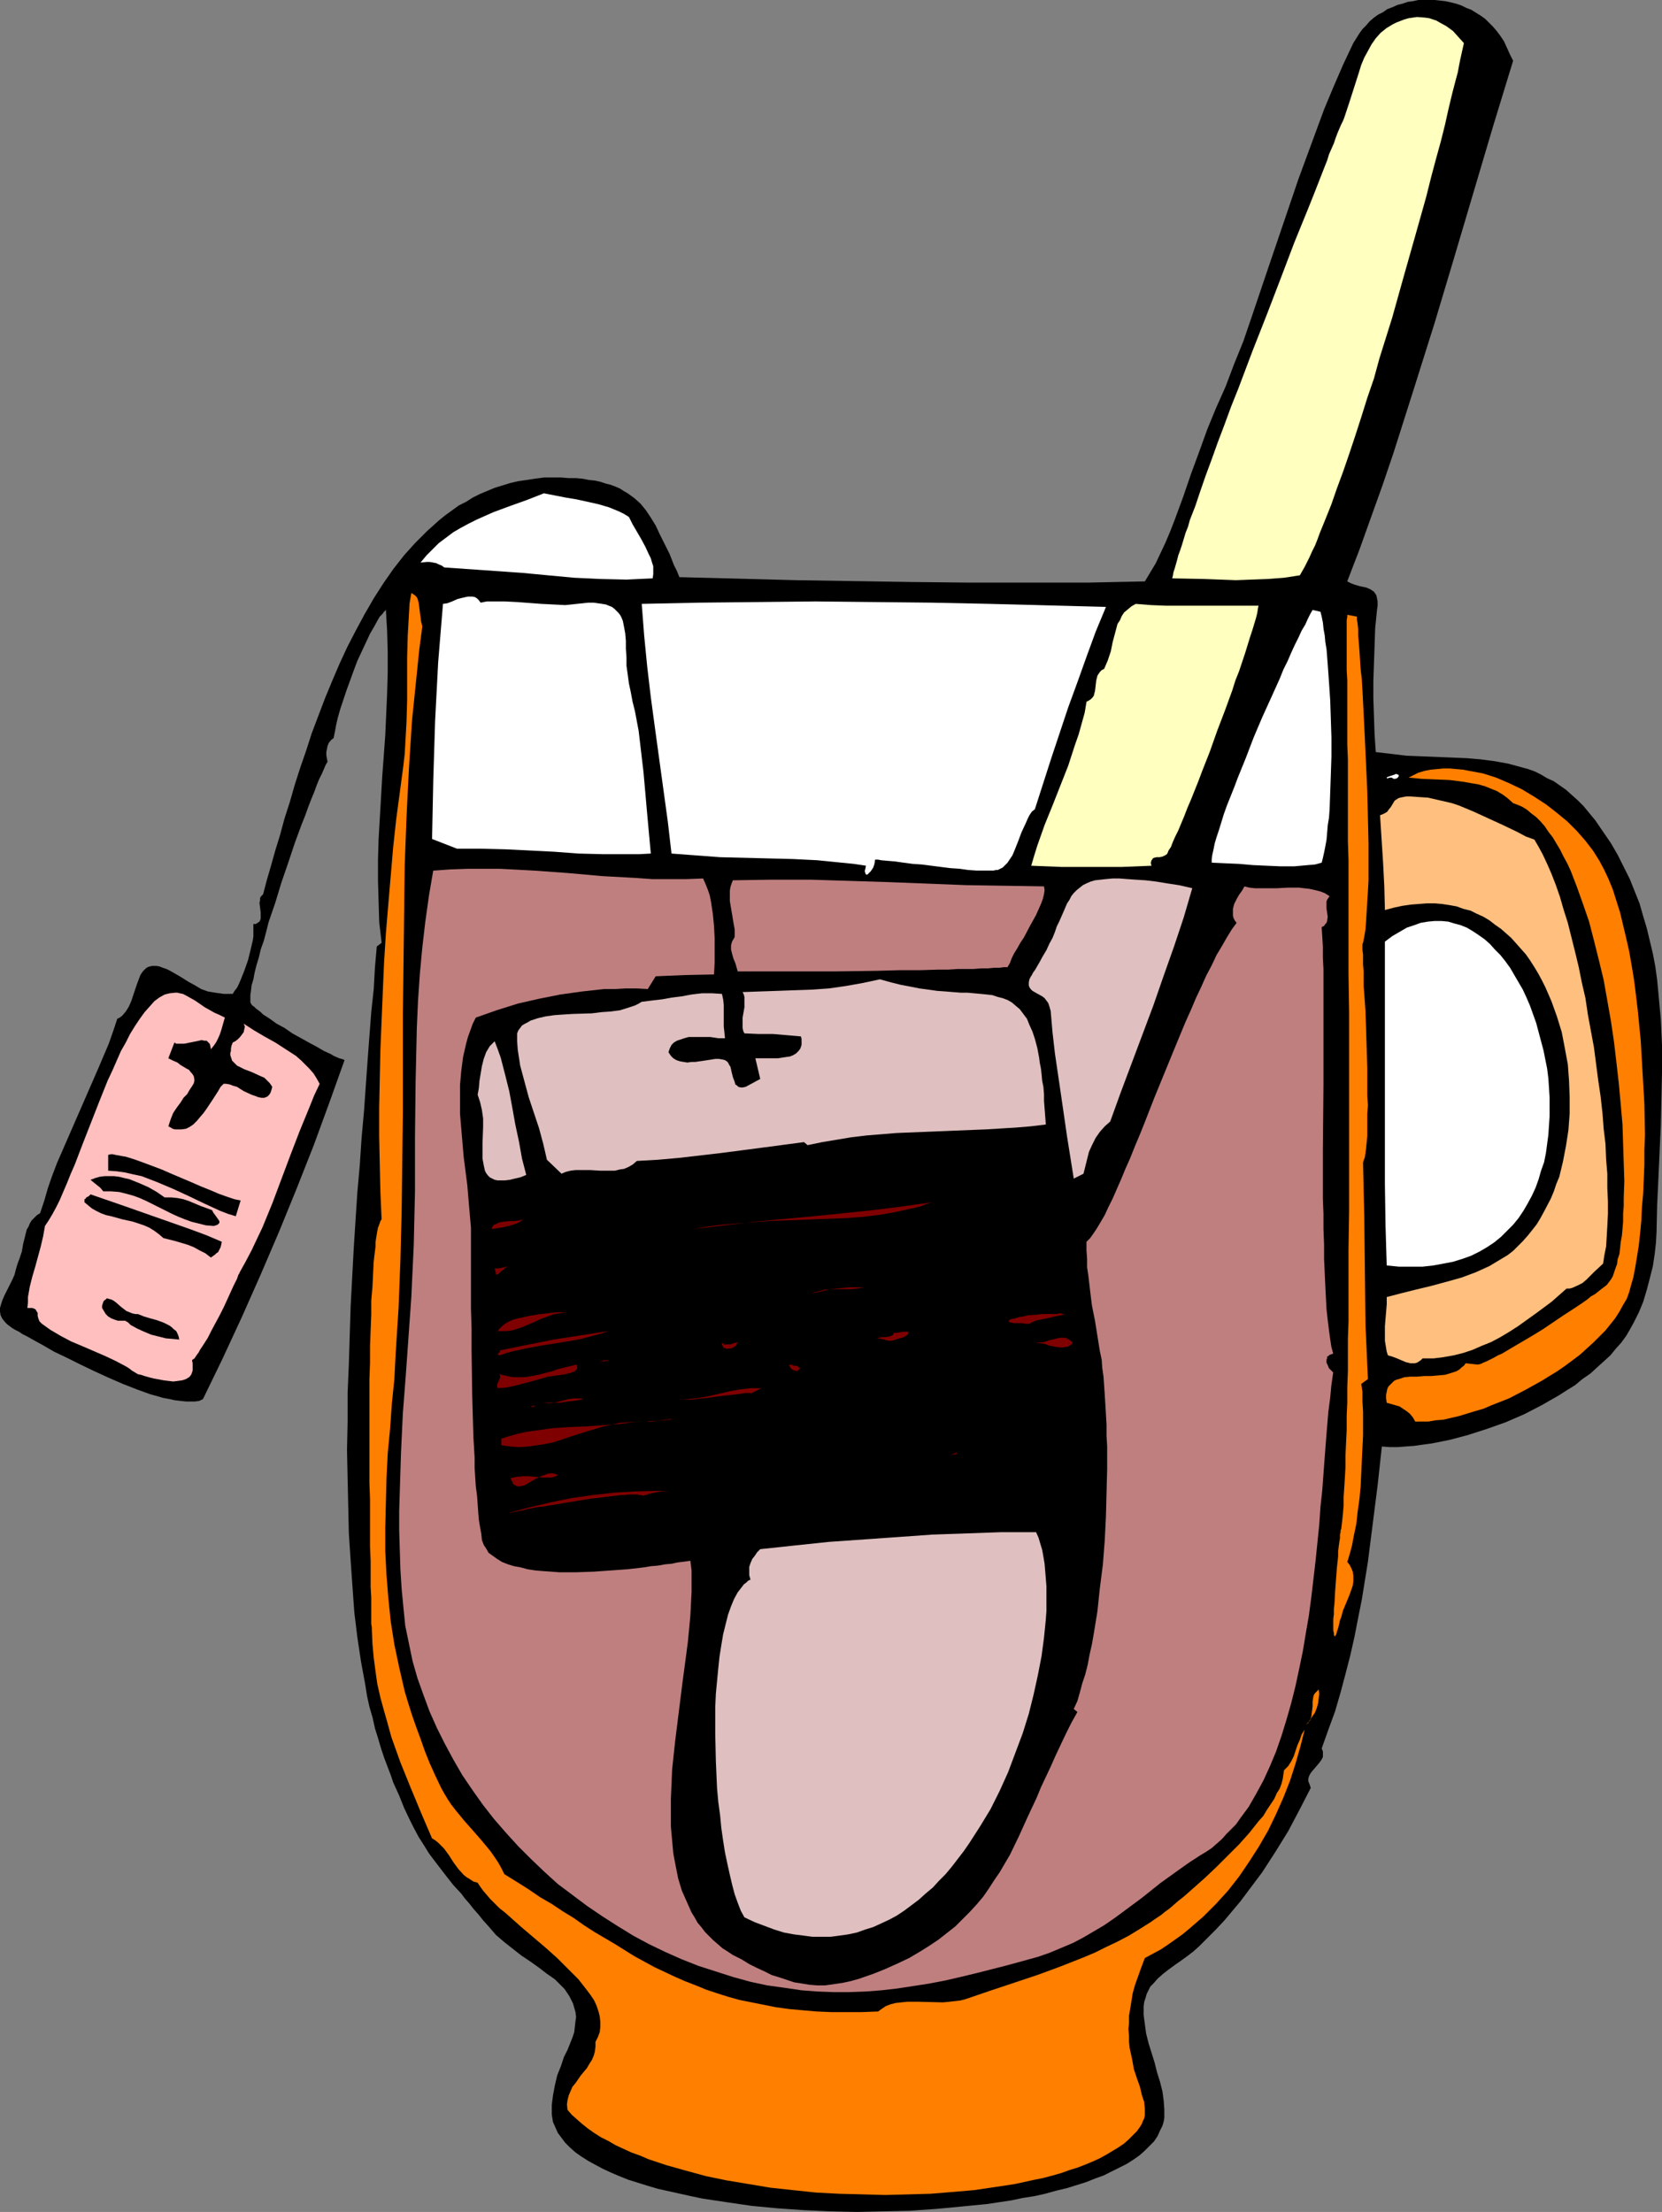 <?xml version="1.0" encoding="UTF-8" standalone="no"?>
<svg
   version="1.0"
   width="116.94mm"
   height="155.668mm"
   id="svg46"
   sodipodi:docname="Tea 2.wmf"
   xmlns:inkscape="http://www.inkscape.org/namespaces/inkscape"
   xmlns:sodipodi="http://sodipodi.sourceforge.net/DTD/sodipodi-0.dtd"
   xmlns="http://www.w3.org/2000/svg"
   xmlns:svg="http://www.w3.org/2000/svg">
  <rect width="100%" height="100%" fill="#808080" stroke="none"/>
  <sodipodi:namedview
     id="namedview46"
     pagecolor="#ffffff"
     bordercolor="#000000"
     borderopacity="0.25"
     inkscape:showpageshadow="2"
     inkscape:pageopacity="0.0"
     inkscape:pagecheckerboard="0"
     inkscape:deskcolor="#d1d1d1"
     inkscape:document-units="mm" />
  <defs
     id="defs1">
    <pattern
       id="WMFhbasepattern"
       patternUnits="userSpaceOnUse"
       width="6"
       height="6"
       x="0"
       y="0" />
  </defs>
  <path
     style="fill:#000000;fill-opacity:1;fill-rule:evenodd;stroke:none"
     d="m 402.385,16.159 -5.333,17.452 -5.171,17.452 -5.171,17.452 -5.171,17.29 -5.494,17.452 -5.494,17.29 -2.909,8.564 -3.07,8.564 -3.07,8.564 -3.232,8.403 0.97,0.485 0.808,0.323 1.616,0.485 1.616,0.323 1.131,0.485 0.485,0.323 0.485,0.323 0.323,0.485 0.323,0.485 0.162,0.808 0.162,0.808 v 1.131 l -0.162,1.131 -0.485,4.848 -0.162,4.686 -0.162,4.686 -0.162,4.686 v 4.686 l 0.162,4.686 0.162,4.848 0.323,4.686 4.202,0.485 4.04,0.485 4.04,0.162 4.04,0.162 4.04,0.162 3.878,0.162 3.717,0.323 3.717,0.485 3.555,0.646 3.555,0.97 1.778,0.485 1.778,0.646 1.616,0.808 1.616,0.97 1.778,0.808 1.616,1.131 1.616,1.131 1.616,1.454 1.454,1.293 1.616,1.616 1.454,1.778 1.616,1.939 2.101,3.07 2.101,3.07 1.778,3.07 1.616,3.232 1.616,3.232 1.293,3.232 1.293,3.232 0.97,3.393 0.97,3.232 0.808,3.393 0.808,3.393 0.646,3.393 0.485,3.555 0.323,3.393 0.323,3.555 0.323,3.393 0.323,7.11 v 7.11 l -0.162,7.11 -0.162,7.11 -0.646,14.22 -0.323,6.948 -0.162,7.11 -0.162,2.909 -0.323,2.909 -0.485,3.232 -0.808,3.232 -0.808,3.07 -0.97,3.232 -1.131,2.747 -0.646,1.293 -0.646,1.293 -0.97,1.778 -1.131,1.939 -1.293,1.778 -1.454,1.616 -1.454,1.778 -1.778,1.616 -1.778,1.616 -1.778,1.616 -2.101,1.454 -1.939,1.616 -2.101,1.293 -2.262,1.454 -4.525,2.585 -4.686,2.424 -4.848,2.101 -5.01,1.778 -5.01,1.616 -2.424,0.646 -2.424,0.646 -2.424,0.485 -2.424,0.485 -2.424,0.323 -2.262,0.323 -2.262,0.162 -2.101,0.162 h -2.101 l -2.101,-0.162 -1.131,10.342 -1.293,10.18 -1.293,10.18 -1.616,10.019 -0.97,4.848 -0.97,5.009 -1.131,5.009 -1.293,5.009 -1.293,4.848 -1.454,5.009 -1.778,4.848 -1.778,5.009 0.323,0.808 v 0.808 0.646 l -0.323,0.646 -0.323,0.485 -0.485,0.646 -0.97,1.131 -0.97,1.131 -0.323,0.485 -0.323,0.646 -0.162,0.646 v 0.646 l 0.323,0.808 0.323,0.97 -2.909,5.656 -3.07,5.817 -3.394,5.494 -3.555,5.494 -3.878,5.171 -1.939,2.585 -4.202,5.009 -2.262,2.424 -2.262,2.262 -2.262,2.262 -1.454,1.293 -1.454,1.131 -1.778,1.293 -1.616,1.131 -1.778,1.293 -1.454,1.131 -1.454,1.293 -1.131,1.293 -0.808,0.808 -0.485,0.97 -0.485,0.97 -0.323,1.131 -0.323,0.97 -0.162,1.131 v 1.131 1.293 l 0.323,2.424 0.323,2.424 0.646,2.585 1.616,5.171 0.646,2.585 0.808,2.585 0.646,2.585 0.323,2.424 0.162,2.262 v 1.131 1.131 l -0.162,0.97 -0.323,1.131 -0.646,1.293 -0.646,1.454 -0.97,1.454 -1.131,1.131 -1.293,1.293 -1.454,1.293 -1.616,1.131 -1.778,1.131 -1.939,0.97 -1.939,0.97 -2.262,1.131 -2.262,0.808 -2.424,0.97 -2.586,0.808 -2.586,0.808 -2.747,0.646 -2.909,0.808 -2.909,0.646 -3.07,0.485 -3.07,0.646 -3.232,0.485 -3.232,0.485 -6.626,0.646 -6.787,0.646 -6.949,0.485 -7.11,0.162 -7.11,0.162 -7.11,-0.162 -7.11,-0.323 -6.949,-0.485 -6.787,-0.646 -6.626,-0.97 -3.232,-0.485 -3.232,-0.485 -3.07,-0.646 -2.909,-0.646 -2.909,-0.646 -2.909,-0.646 -2.747,-0.808 -2.586,-0.808 -2.586,-0.808 -2.424,-0.97 -2.262,-0.97 -2.101,-0.97 -2.101,-1.131 -1.778,-0.97 -1.778,-1.131 -1.616,-1.131 -1.454,-1.293 -1.293,-1.293 -0.97,-1.293 -0.97,-1.293 -0.646,-1.454 -0.646,-1.454 -0.162,-0.97 -0.162,-1.131 v -1.131 -1.293 l 0.323,-2.585 0.485,-2.585 0.646,-2.747 0.97,-2.424 0.808,-2.424 0.485,-0.97 0.485,-0.97 0.646,-1.616 0.646,-1.616 0.485,-1.454 0.162,-1.454 0.162,-1.454 0.162,-1.131 -0.162,-1.293 -0.323,-1.131 -0.323,-1.131 -0.485,-0.97 -0.485,-0.97 -0.646,-0.97 -0.646,-0.97 -0.808,-0.808 -1.778,-1.778 -2.101,-1.454 -2.101,-1.616 -2.262,-1.616 -2.424,-1.616 -2.262,-1.778 -2.262,-1.778 -2.262,-1.939 -1.939,-2.262 -1.454,-1.616 -1.293,-1.616 -1.293,-1.454 -1.131,-1.454 -1.131,-1.293 -0.97,-1.293 -2.101,-2.262 -1.778,-2.262 -1.616,-2.101 -1.616,-2.101 -1.454,-1.939 -1.293,-2.101 -1.454,-2.262 -1.293,-2.424 -1.293,-2.585 -1.293,-2.747 -0.646,-1.616 -0.646,-1.616 -0.808,-1.778 -0.808,-1.778 -0.646,-1.939 -0.808,-2.101 -0.97,-2.585 -0.808,-2.424 -0.808,-2.747 -0.808,-2.585 -0.646,-2.909 -0.808,-2.747 -0.646,-2.909 -0.485,-3.07 -1.131,-6.14 -0.97,-6.464 -0.808,-6.625 -0.485,-6.787 -0.485,-6.948 -0.485,-7.272 -0.162,-7.272 -0.162,-7.272 -0.162,-7.595 0.162,-7.595 v -7.595 l 0.323,-7.595 0.485,-15.513 0.808,-15.19 0.485,-7.595 0.485,-7.433 0.646,-7.272 0.485,-7.272 0.646,-7.11 0.485,-6.948 0.485,-6.787 0.485,-6.464 0.485,-6.302 0.646,-5.979 0.323,-5.817 0.485,-5.494 1.293,-0.97 -0.646,-5.494 -0.162,-5.494 -0.162,-5.494 v -5.656 l 0.162,-5.494 0.323,-5.494 0.646,-11.15 0.808,-10.988 0.485,-10.988 0.162,-5.656 v -5.494 l -0.162,-5.656 -0.323,-5.494 -0.485,0.485 -0.485,0.646 -0.646,0.646 -0.485,0.808 -0.97,1.778 -1.131,1.939 -1.131,2.424 -1.131,2.424 -1.131,2.424 -0.97,2.585 -1.939,5.332 -0.808,2.424 -0.808,2.424 -0.646,2.262 -0.485,2.101 -0.162,0.97 -0.162,0.808 -0.162,0.808 -0.162,0.808 -0.646,0.485 -0.646,0.808 -0.323,0.808 -0.162,0.808 -0.162,0.808 v 0.808 l 0.162,0.97 0.162,0.808 -0.485,0.808 -0.485,1.131 -0.485,1.131 -0.808,1.616 -0.646,1.616 -0.646,1.778 -0.808,1.939 -0.808,2.101 -0.808,2.262 -0.97,2.424 -1.778,4.848 -1.778,5.333 -1.778,5.171 -1.616,5.332 -1.778,5.171 -0.646,2.585 -0.646,2.424 -0.808,2.262 -0.485,2.101 -0.646,2.101 -0.485,1.939 -0.323,1.778 -0.485,1.616 -0.162,1.454 -0.162,1.131 v 0.97 0.808 0.162 l 0.162,0.323 0.323,0.485 0.485,0.323 0.485,0.485 0.646,0.485 0.646,0.485 0.646,0.646 1.778,1.131 1.778,1.293 2.101,1.131 2.101,1.454 4.363,2.424 2.101,1.131 1.939,1.131 1.778,0.808 0.808,0.485 1.454,0.646 0.646,0.162 0.485,0.162 0.323,0.162 -4.04,11.311 -4.202,11.473 -4.525,11.473 -4.686,11.473 -4.848,11.311 -5.01,11.311 -5.171,11.15 -5.171,10.665 -0.97,0.485 -1.131,0.162 h -1.131 -1.293 l -2.909,-0.323 -1.454,-0.323 -1.778,-0.323 -1.616,-0.485 -1.778,-0.485 -3.555,-1.293 -3.717,-1.454 -3.717,-1.616 -3.878,-1.778 -3.717,-1.778 -3.555,-1.778 -3.394,-1.616 -3.07,-1.778 L 9.858,356.955 8.403,356.147 7.272,355.5 5.979,354.854 5.01,354.208 4.04,353.723 3.232,353.238 2.586,352.753 1.939,352.269 1.454,351.784 0.646,350.814 0.162,349.845 0,348.875 v -0.97 l 0.323,-1.131 0.323,-0.97 0.485,-1.131 0.485,-0.97 1.131,-2.262 0.646,-1.293 0.485,-1.131 0.323,-1.293 0.323,-1.131 0.323,-0.97 0.323,-0.808 0.646,-1.939 0.323,-1.939 0.485,-1.939 0.485,-1.939 0.485,-0.808 0.323,-0.808 0.485,-0.808 0.808,-0.808 0.646,-0.646 0.808,-0.485 1.131,-3.393 0.97,-3.393 1.131,-3.232 1.293,-3.393 2.747,-6.302 2.747,-6.302 2.747,-6.302 2.747,-6.302 2.747,-6.464 1.131,-3.232 1.131,-3.393 0.646,-0.323 0.646,-0.485 0.97,-1.131 0.808,-1.293 0.646,-1.454 0.97,-2.909 0.485,-1.454 0.485,-1.293 0.485,-1.293 0.646,-0.97 0.485,-0.485 0.323,-0.323 0.485,-0.323 0.485,-0.162 0.646,-0.162 h 0.646 0.646 l 0.808,0.162 0.808,0.323 0.97,0.323 0.97,0.485 1.131,0.646 1.939,1.131 1.778,1.131 1.778,0.97 1.616,0.97 1.778,0.646 1.939,0.323 1.131,0.162 1.131,0.162 h 1.131 1.293 l 0.485,-0.808 0.646,-0.808 0.485,-0.97 0.485,-1.131 0.97,-2.424 0.97,-2.747 0.646,-2.585 0.646,-2.747 0.162,-1.131 v -1.131 -1.131 -0.97 h 0.646 l 0.485,-0.323 0.485,-0.323 0.162,-0.323 0.162,-0.485 v -0.485 -1.131 l -0.162,-1.293 -0.162,-1.293 0.162,-0.646 v -0.646 l 0.323,-0.485 0.485,-0.485 0.97,-3.717 1.131,-3.878 1.131,-4.04 1.293,-4.201 1.131,-4.201 1.454,-4.525 1.293,-4.525 1.454,-4.525 1.616,-4.686 1.454,-4.525 1.778,-4.686 1.778,-4.686 1.939,-4.686 1.939,-4.525 2.101,-4.525 2.262,-4.363 2.262,-4.201 2.424,-4.201 2.586,-4.04 2.586,-3.717 2.909,-3.717 2.909,-3.232 3.232,-3.232 1.616,-1.454 1.616,-1.454 1.616,-1.293 1.778,-1.293 1.778,-1.293 1.939,-0.97 1.778,-1.131 1.939,-0.97 1.939,-0.808 1.939,-0.808 2.101,-0.646 2.101,-0.646 2.101,-0.485 2.262,-0.323 2.101,-0.323 2.424,-0.323 h 2.262 2.424 l 1.939,0.162 h 1.939 l 1.778,0.162 1.616,0.323 1.616,0.162 1.454,0.323 1.454,0.485 1.293,0.323 1.293,0.485 1.131,0.485 0.97,0.646 1.131,0.646 1.778,1.293 1.616,1.454 1.454,1.778 1.293,1.939 1.293,2.101 1.131,2.424 1.293,2.585 1.293,2.585 1.131,2.909 0.808,1.616 0.646,1.616 31.027,0.808 30.866,0.485 15.514,0.162 h 15.514 15.514 l 15.352,-0.323 1.454,-2.424 1.454,-2.424 1.293,-2.747 1.293,-2.747 1.293,-3.07 1.131,-2.909 2.262,-6.14 2.101,-6.14 2.262,-6.14 2.101,-5.817 1.131,-2.747 1.131,-2.747 2.586,-5.817 2.262,-5.979 2.424,-5.979 2.101,-6.14 4.202,-12.443 8.403,-24.723 2.262,-6.14 2.262,-6.14 2.262,-6.14 2.424,-5.817 2.586,-5.979 2.747,-5.817 0.808,-1.293 0.808,-1.293 0.808,-1.131 0.97,-0.97 0.97,-1.131 1.131,-0.97 1.131,-0.808 1.293,-0.646 1.131,-0.808 1.293,-0.485 1.454,-0.646 1.293,-0.323 1.454,-0.485 1.293,-0.162 L 377.175,0 h 1.454 1.454 1.454 l 1.454,0.162 1.454,0.162 1.454,0.323 1.293,0.323 1.454,0.485 1.293,0.646 1.293,0.485 1.293,0.808 1.293,0.808 1.131,0.808 1.131,1.131 0.97,0.97 0.97,1.131 0.97,1.293 0.97,1.454 0.808,1.778 0.808,1.778 z"
     id="path1" />
  <path
     style="fill:#ffffbf;fill-opacity:1;fill-rule:evenodd;stroke:none"
     d="m 389.295,11.473 -0.323,1.454 -0.323,1.454 -0.323,1.454 -0.323,1.616 -0.323,1.778 -0.485,1.778 -0.97,3.717 -0.97,4.04 -0.97,4.363 -1.131,4.525 -1.293,4.686 -1.293,4.848 -1.293,5.171 -1.454,5.171 -1.454,5.171 -3.07,10.827 -3.07,10.988 -3.394,10.827 -1.454,5.333 -1.778,5.171 -1.616,5.171 -1.616,5.009 -1.616,4.848 -1.616,4.686 -1.616,4.363 -1.454,4.201 -1.616,4.04 -1.454,3.555 -0.646,1.778 -0.646,1.616 -0.808,1.616 -0.646,1.454 -1.293,2.585 -0.646,1.131 -0.646,1.131 -4.202,0.646 -4.202,0.323 -4.363,0.162 -4.202,0.162 -8.565,-0.323 -8.403,-0.162 0.162,-0.646 0.162,-0.97 0.323,-0.97 0.323,-1.131 0.323,-1.131 0.323,-1.293 0.485,-1.293 0.485,-1.454 0.485,-1.616 0.485,-1.616 0.646,-1.616 0.485,-1.778 1.454,-3.717 1.293,-3.878 1.454,-4.201 1.616,-4.363 1.616,-4.525 1.778,-4.686 1.778,-4.848 1.939,-4.848 3.717,-9.857 3.878,-9.857 3.717,-9.695 1.778,-4.686 1.778,-4.686 1.778,-4.363 1.778,-4.363 1.616,-4.04 1.454,-3.717 1.454,-3.717 0.646,-1.616 0.485,-1.616 0.646,-1.454 0.646,-1.454 0.485,-1.454 0.485,-1.293 0.485,-1.131 0.485,-1.131 0.485,-0.97 0.323,-0.808 0.646,-1.939 0.646,-1.939 1.293,-4.04 1.293,-4.04 0.646,-2.101 0.808,-1.939 0.97,-1.778 0.97,-1.778 1.131,-1.616 1.293,-1.454 1.616,-1.293 1.616,-0.97 0.97,-0.485 2.101,-0.808 1.131,-0.323 1.131,-0.162 1.131,-0.162 2.101,0.162 1.131,0.162 0.97,0.323 0.97,0.323 0.808,0.485 1.778,0.97 1.778,1.293 1.454,1.616 z"
     id="path2" />
  <path
     style="fill:#ffffff;fill-opacity:1;fill-rule:evenodd;stroke:none"
     d="m 167.256,137.514 0.97,1.939 1.131,1.939 1.131,1.939 1.131,2.101 0.97,2.101 0.485,0.97 0.323,1.131 0.323,0.97 v 1.131 0.97 l -0.162,1.131 -3.555,0.162 -3.394,0.162 -6.949,-0.162 -6.949,-0.323 -6.949,-0.646 -6.787,-0.646 -6.949,-0.485 -6.949,-0.485 -6.949,-0.485 -0.646,-0.485 -0.808,-0.323 -0.646,-0.323 -0.808,-0.162 -0.97,-0.162 h -0.808 l -1.616,0.162 1.616,-1.939 1.616,-1.616 1.616,-1.616 1.939,-1.454 1.939,-1.454 1.939,-1.131 2.101,-1.131 2.262,-1.131 4.363,-1.939 4.363,-1.616 4.525,-1.616 4.525,-1.778 5.818,1.131 2.909,0.485 2.909,0.646 2.909,0.646 2.747,0.808 2.747,1.131 1.293,0.646 z"
     id="path3" />
  <path
     style="fill:#ff7f00;fill-opacity:1;fill-rule:evenodd;stroke:none"
     d="m 112.312,166.6 -0.808,6.14 -0.646,6.302 -0.646,6.302 -0.646,6.302 -0.808,12.604 -0.646,12.927 -0.485,12.927 -0.162,13.089 -0.162,13.089 -0.162,13.25 v 13.089 13.089 l -0.162,13.089 -0.162,13.089 -0.323,12.927 -0.485,12.766 -0.808,12.766 -0.323,6.464 -0.646,6.302 -0.485,6.787 -0.646,6.787 -0.323,6.625 -0.162,6.464 -0.162,6.464 v 6.302 l 0.323,6.302 0.485,6.14 0.646,6.302 0.97,6.14 1.293,6.14 1.454,6.302 0.97,3.232 0.97,3.07 1.131,3.232 1.131,3.07 1.131,3.232 1.293,3.232 1.454,3.232 1.616,3.393 0.808,1.454 0.97,1.616 0.97,1.454 1.131,1.454 2.262,2.747 2.424,2.747 2.262,2.585 2.262,2.747 1.131,1.616 0.97,1.454 0.808,1.454 0.808,1.616 3.394,2.101 3.07,1.939 3.07,2.101 3.07,1.778 1.454,0.97 1.454,0.97 2.909,1.778 2.747,1.939 2.747,1.778 5.494,3.232 5.171,3.232 5.333,2.909 5.494,2.585 2.586,1.131 2.909,1.131 2.747,1.131 2.909,0.97 3.07,0.97 2.909,0.808 3.232,0.646 3.232,0.646 3.232,0.646 3.555,0.485 3.555,0.323 3.717,0.323 3.878,0.162 h 4.04 4.04 l 4.363,-0.162 1.131,-0.808 0.97,-0.646 1.293,-0.485 1.293,-0.323 1.454,-0.162 1.616,-0.162 h 3.07 l 6.464,0.162 1.616,-0.162 1.454,-0.162 1.454,-0.162 1.293,-0.323 6.626,-2.262 6.302,-2.101 6.302,-2.101 6.141,-2.262 6.141,-2.424 3.07,-1.293 2.909,-1.454 3.07,-1.454 3.07,-1.616 2.909,-1.778 3.07,-1.939 0.646,-0.485 0.97,-0.646 0.97,-0.646 0.97,-0.808 1.131,-0.808 1.131,-0.97 1.293,-1.131 1.454,-1.131 2.747,-2.424 2.909,-2.585 3.07,-2.909 2.909,-2.909 3.07,-3.07 2.747,-3.07 2.424,-3.07 1.293,-1.454 0.97,-1.616 0.97,-1.454 0.97,-1.454 0.646,-1.454 0.808,-1.293 0.485,-1.293 0.323,-1.293 0.162,-1.131 0.162,-1.131 0.646,-0.646 0.485,-0.485 0.808,-1.293 0.646,-1.293 0.485,-1.454 0.485,-1.454 0.646,-1.454 0.485,-1.454 0.808,-1.293 -1.131,4.525 -1.293,4.525 -1.454,4.525 -1.778,4.525 -1.939,4.363 -2.101,4.363 -2.424,4.201 -2.586,4.04 -2.747,4.04 -2.909,3.717 -3.232,3.555 -3.394,3.393 -3.555,3.07 -1.939,1.616 -3.878,2.747 -1.939,1.293 -2.101,1.131 -2.101,1.131 -0.97,2.585 -0.808,2.262 -0.808,2.262 -0.646,2.262 -0.323,2.101 -0.323,1.939 -0.323,1.939 v 1.939 l -0.162,1.616 0.162,1.778 v 1.616 l 0.162,1.616 0.646,2.909 0.485,2.747 0.808,2.424 0.808,2.262 0.485,2.101 0.646,1.939 0.162,1.778 v 0.97 0.808 l -0.162,0.808 -0.323,0.646 -0.323,0.808 -0.485,0.808 -0.808,1.131 -1.131,1.131 -1.131,1.131 -1.293,1.131 -1.454,0.97 -1.616,0.97 -1.616,0.97 -1.778,0.97 -1.778,0.808 -1.939,0.808 -2.101,0.808 -2.101,0.646 -2.262,0.808 -2.262,0.646 -2.424,0.646 -2.424,0.485 -5.171,1.131 -5.333,0.808 -5.494,0.808 -5.656,0.485 -5.979,0.485 -5.979,0.162 -5.979,0.162 -6.141,-0.162 -6.141,-0.162 -6.141,-0.323 -6.141,-0.646 -5.979,-0.646 -5.818,-0.97 -5.818,-0.97 -5.494,-1.131 -5.333,-1.454 -5.171,-1.454 -2.424,-0.808 -2.424,-0.808 -2.262,-0.97 -2.262,-0.808 -2.101,-0.97 -2.101,-0.97 -1.939,-1.131 -1.939,-0.97 -1.778,-1.131 -1.616,-1.131 -1.616,-1.293 -1.293,-1.131 -1.454,-1.293 -1.131,-1.293 -0.162,-1.454 0.162,-1.131 0.323,-1.293 0.485,-1.131 0.485,-1.131 0.808,-0.97 1.454,-2.101 1.616,-1.939 0.646,-1.131 0.646,-0.97 0.485,-1.131 0.323,-1.131 0.162,-1.293 v -1.293 l 0.646,-1.293 0.485,-1.293 0.162,-1.454 v -1.293 l -0.162,-1.454 -0.323,-1.293 -0.485,-1.454 -0.646,-1.454 -0.97,-1.454 -0.97,-1.293 -1.131,-1.454 -1.131,-1.454 -2.747,-2.747 -2.909,-2.909 -3.07,-2.747 -3.232,-2.747 -3.232,-2.747 -1.454,-1.293 -1.454,-1.293 -1.454,-1.293 -1.454,-1.131 -1.293,-1.293 -1.131,-1.131 -0.97,-1.131 -0.97,-1.131 -0.808,-1.131 -0.646,-0.97 -1.131,-0.323 -0.97,-0.646 -0.808,-0.485 -0.808,-0.646 -1.454,-1.616 -1.293,-1.778 -1.131,-1.778 -1.293,-1.778 -0.808,-0.808 -0.808,-0.808 -0.808,-0.646 -0.808,-0.485 -2.909,-6.787 -2.747,-6.625 -2.747,-6.787 -2.424,-6.787 -0.97,-3.555 -0.97,-3.393 -0.97,-3.555 -0.808,-3.555 -0.485,-3.393 -0.485,-3.717 -0.323,-3.555 -0.162,-3.717 v -0.646 l -0.162,-0.97 v -1.939 -1.131 -2.424 -1.454 l -0.162,-2.909 v -3.393 -3.555 l -0.162,-3.717 v -4.04 -4.201 -4.363 l -0.162,-4.363 v -9.049 -9.372 -9.049 l 0.162,-4.525 v -4.363 l 0.162,-4.201 0.162,-4.201 v -3.717 l 0.323,-3.717 0.162,-3.393 0.162,-3.232 0.162,-1.454 0.162,-1.293 0.162,-1.293 v -1.131 l 0.162,-1.131 0.162,-0.97 0.162,-0.97 0.162,-0.808 0.323,-0.808 0.162,-0.485 0.162,-0.485 0.323,-0.485 -0.323,-7.272 -0.162,-7.272 -0.162,-7.595 v -7.595 l 0.162,-7.595 0.162,-7.756 0.323,-7.756 0.323,-7.756 0.323,-7.595 0.485,-7.756 0.646,-7.756 0.646,-7.595 0.646,-7.595 0.808,-7.433 0.97,-7.272 0.97,-7.272 0.323,-2.909 0.162,-2.747 0.323,-5.817 0.162,-5.656 v -11.473 l 0.162,-5.817 0.323,-5.656 0.162,-2.909 0.485,-2.747 0.485,0.323 0.485,0.323 0.323,0.323 0.323,0.485 0.323,1.131 0.162,1.293 0.162,1.293 0.162,1.131 0.162,1.293 z"
     id="path4" />
  <path
     style="fill:#ffffff;fill-opacity:1;fill-rule:evenodd;stroke:none"
     d="m 173.074,227.036 -3.07,0.162 h -3.232 -6.464 l -6.464,-0.162 -6.464,-0.485 -12.928,-0.646 -6.464,-0.162 h -6.464 l -6.626,-2.585 0.323,-15.674 0.485,-15.674 0.808,-15.513 0.646,-7.918 0.646,-7.756 1.131,-0.162 1.293,-0.485 1.454,-0.646 1.293,-0.323 1.454,-0.323 h 0.646 0.646 l 0.646,0.162 0.485,0.323 0.485,0.485 0.485,0.646 1.616,-0.323 h 1.616 3.232 l 3.232,0.162 6.464,0.485 3.232,0.162 3.07,0.162 1.616,-0.162 1.454,-0.162 1.616,-0.162 1.454,-0.162 h 1.454 l 1.131,0.162 1.131,0.162 0.97,0.162 0.808,0.323 0.808,0.323 0.646,0.485 0.646,0.646 0.485,0.485 0.485,0.646 0.323,0.646 0.323,0.808 0.323,1.616 0.323,1.778 0.162,1.939 v 2.101 l 0.162,2.262 v 2.262 l 0.323,2.262 0.323,2.424 0.485,2.262 0.485,2.585 0.646,2.585 0.97,5.171 0.646,5.494 0.646,5.494 0.485,5.494 0.485,5.494 0.485,5.332 z"
     id="path5" />
  <path
     style="fill:#ffffff;fill-opacity:1;fill-rule:evenodd;stroke:none"
     d="m 294.113,161.43 -2.747,6.625 -2.424,6.625 -2.424,6.787 -2.424,6.625 -4.525,13.574 -4.363,13.574 -0.808,0.646 -0.646,0.97 -0.485,0.97 -0.485,1.131 -1.131,2.424 -0.485,1.293 -0.485,1.293 -0.97,2.424 -0.485,1.131 -0.646,0.97 -0.646,0.97 -0.646,0.646 -0.646,0.646 -0.646,0.323 -0.646,0.323 h -0.485 l -0.646,0.162 h -0.808 -1.778 -1.939 l -2.262,-0.162 -2.262,-0.323 -2.424,-0.162 -2.586,-0.323 -5.01,-0.646 -2.424,-0.162 -2.424,-0.323 -2.262,-0.323 -1.939,-0.162 -1.778,-0.162 -0.808,-0.162 h -0.808 l -0.162,1.131 -0.323,0.97 -0.646,0.97 -0.646,0.646 -0.162,0.162 -0.323,0.162 -0.162,-0.162 -0.162,-0.162 v -0.162 l -0.162,-0.485 0.162,-0.646 0.162,-0.808 -3.232,-0.485 -3.232,-0.323 -6.464,-0.646 -6.464,-0.323 -6.464,-0.162 -12.928,-0.323 -6.464,-0.485 -6.464,-0.485 -0.97,-8.403 -1.131,-8.241 -2.262,-16.482 -1.131,-8.403 -0.97,-8.241 -0.808,-8.241 -0.646,-8.403 15.352,-0.323 15.514,-0.162 15.352,-0.162 15.514,0.162 15.352,0.162 15.514,0.323 z"
     id="path6" />
  <path
     style="fill:#ffffbf;fill-opacity:1;fill-rule:evenodd;stroke:none"
     d="m 334.674,161.106 -0.162,0.808 -0.162,1.131 -0.323,1.293 -0.485,1.616 -0.485,1.616 -0.646,1.939 -0.646,2.101 -0.646,2.101 -0.808,2.424 -0.808,2.424 -0.97,2.424 -0.808,2.585 -1.939,5.333 -2.101,5.494 -1.939,5.494 -2.101,5.333 -0.97,2.585 -0.97,2.424 -0.97,2.424 -0.97,2.262 -0.808,2.101 -0.808,1.939 -0.808,1.939 -0.808,1.616 -0.646,1.454 -0.485,1.293 -0.646,0.97 -0.323,0.808 -0.323,0.323 -0.323,0.162 -0.646,0.323 -0.808,0.162 h -0.808 l -0.646,0.162 -0.323,0.162 -0.162,0.323 -0.162,0.162 -0.162,0.485 v 0.485 l 0.162,0.485 -7.918,0.323 h -8.08 -7.918 l -8.08,-0.323 0.808,-2.747 0.808,-2.585 1.939,-5.494 2.101,-5.171 2.101,-5.332 2.101,-5.333 1.778,-5.494 0.97,-2.747 0.808,-2.909 0.808,-2.909 0.485,-2.909 0.646,-0.323 0.485,-0.323 0.485,-0.485 0.323,-0.485 0.323,-1.293 0.323,-2.747 0.323,-1.293 0.323,-0.485 0.323,-0.485 0.485,-0.485 0.646,-0.323 0.485,-1.131 0.485,-1.131 0.808,-2.424 0.485,-2.424 0.646,-2.424 0.646,-2.424 0.646,-0.97 0.485,-1.131 0.646,-0.97 0.97,-0.808 0.97,-0.808 1.131,-0.646 4.04,0.323 4.04,0.162 h 8.242 8.242 z"
     id="path7" />
  <path
     style="fill:#ffffff;fill-opacity:1;fill-rule:evenodd;stroke:none"
     d="m 351.158,162.722 0.323,1.293 0.323,1.616 0.162,1.616 0.323,1.778 0.162,1.778 0.323,1.939 0.162,2.101 0.162,2.101 0.323,4.525 0.323,4.848 0.162,4.848 0.162,5.009 v 5.009 l -0.162,4.848 -0.162,4.686 -0.162,4.525 -0.162,2.262 -0.323,1.939 -0.162,1.939 -0.162,1.939 -0.323,1.778 -0.323,1.616 -0.323,1.454 -0.323,1.293 -1.778,0.485 -1.939,0.162 -3.555,0.323 h -3.717 l -3.717,-0.162 -3.555,-0.162 -3.717,-0.323 -3.717,-0.162 -3.555,-0.162 v -0.97 l 0.162,-1.131 0.323,-1.454 0.323,-1.616 0.485,-1.616 0.646,-1.939 0.646,-2.101 0.646,-2.101 0.808,-2.262 0.97,-2.424 0.97,-2.424 0.97,-2.585 2.101,-5.171 2.101,-5.494 2.262,-5.333 2.424,-5.333 2.262,-5.009 0.97,-2.424 1.131,-2.262 0.97,-2.262 0.97,-2.101 0.97,-1.939 0.808,-1.778 0.97,-1.616 0.646,-1.454 0.646,-1.293 0.646,-1.131 z"
     id="path8" />
  <path
     style="fill:#ff7f00;fill-opacity:1;fill-rule:evenodd;stroke:none"
     d="m 360.854,164.015 v 0.323 0.485 l 0.162,0.97 0.162,1.454 v 1.616 l 0.162,1.939 0.162,2.101 0.162,2.424 0.162,2.585 0.323,2.747 0.162,2.909 0.162,3.07 0.162,3.232 0.162,3.232 0.162,3.393 0.323,6.948 0.323,7.11 0.162,6.948 0.162,6.948 v 3.393 3.07 3.232 l -0.162,2.909 -0.162,2.747 -0.162,2.585 -0.162,2.585 -0.162,2.262 -0.323,1.939 -0.323,1.616 -0.162,0.323 v 1.616 l 0.162,1.131 v 1.293 1.454 l 0.162,1.778 v 1.778 2.101 l 0.162,2.101 0.162,2.262 0.162,2.262 0.162,5.009 0.162,5.171 0.162,5.009 v 5.009 2.424 l 0.162,2.424 -0.162,2.262 v 2.101 1.939 1.939 l -0.162,1.616 -0.162,1.616 -0.162,1.293 -0.162,1.131 -0.323,0.808 -0.162,0.646 0.162,7.272 0.162,7.11 0.162,14.382 0.162,14.382 0.323,7.11 0.323,7.272 -1.778,1.293 0.162,0.97 0.162,1.131 v 2.585 l 0.162,2.747 v 3.07 3.232 l -0.162,3.232 -0.323,6.948 -0.162,3.393 -0.323,3.393 -0.485,3.393 -0.323,3.07 -0.646,3.07 -0.485,2.585 -0.323,1.293 -0.323,1.131 -0.323,1.131 -0.323,0.97 0.646,0.808 0.485,0.97 0.323,0.808 0.162,0.97 v 0.808 0.97 l -0.162,0.97 -0.323,0.97 -0.646,1.778 -1.616,3.878 -0.485,1.778 -0.323,0.808 -0.162,0.808 -0.162,0.646 -0.162,0.646 -0.323,0.97 -0.162,0.646 -0.323,0.485 -0.162,0.162 v -0.162 l -0.162,-0.323 v -0.485 l -0.162,-0.646 v -0.97 -0.97 -1.131 l 0.162,-1.293 v -1.454 l 0.162,-1.454 0.162,-3.07 0.485,-6.464 0.323,-2.909 v -1.293 l 0.162,-1.454 0.162,-1.131 0.162,-0.97 v -0.97 l 0.162,-0.646 v -0.485 l 0.162,-0.323 0.162,-1.293 0.162,-1.454 0.162,-1.616 0.162,-1.939 v -2.262 l 0.162,-2.424 0.162,-2.585 0.162,-2.909 v -3.07 l 0.162,-3.393 0.162,-3.393 v -3.717 l 0.162,-3.717 v -4.04 l 0.162,-4.201 v -4.201 -4.363 l 0.162,-4.525 v -4.686 -4.848 -4.848 -4.848 l 0.162,-10.18 v -10.342 -10.503 -21.33 -10.665 l -0.162,-10.503 v -10.342 -10.18 -9.695 l -0.162,-4.848 v -4.525 -4.525 -4.363 -4.363 -4.04 l -0.162,-3.878 v -7.433 -3.393 -6.302 l -0.162,-2.747 v -13.25 l 0.162,-0.97 v -0.485 z"
     id="path9" />
  <path
     style="fill:#ff7f00;fill-opacity:1;fill-rule:evenodd;stroke:none"
     d="m 376.367,378.123 -0.646,-1.131 -0.808,-0.97 -0.808,-0.646 -0.97,-0.646 -0.97,-0.646 -1.131,-0.323 -2.262,-0.646 -0.162,-1.131 v -0.97 l 0.162,-0.808 0.162,-0.808 0.323,-0.646 0.485,-0.485 0.485,-0.485 0.485,-0.485 0.646,-0.323 0.646,-0.162 1.454,-0.485 1.616,-0.162 h 1.778 l 1.939,-0.162 h 1.778 l 1.939,-0.162 1.778,-0.162 1.616,-0.485 1.454,-0.485 0.808,-0.485 0.485,-0.485 0.646,-0.485 0.485,-0.646 2.909,0.323 h 0.485 l 0.646,-0.162 0.646,-0.323 0.808,-0.323 0.97,-0.485 0.97,-0.485 1.131,-0.646 1.131,-0.485 2.424,-1.454 2.747,-1.616 2.747,-1.616 2.909,-1.778 5.494,-3.717 2.747,-1.778 2.424,-1.616 1.131,-0.808 0.97,-0.808 1.131,-0.646 0.808,-0.646 0.808,-0.646 0.646,-0.485 0.646,-0.485 0.323,-0.323 0.485,-0.646 0.485,-0.646 0.485,-0.808 0.323,-0.97 0.323,-0.97 0.485,-1.293 0.162,-1.293 0.485,-1.454 0.162,-1.454 0.162,-1.616 0.323,-1.778 0.162,-1.778 0.162,-1.939 v -2.101 l 0.162,-2.101 v -2.101 l 0.162,-4.525 -0.162,-4.848 -0.162,-5.009 -0.162,-5.171 -0.485,-5.494 -0.485,-5.332 -0.646,-5.656 -0.646,-5.494 -0.808,-5.494 -0.97,-5.494 -0.97,-5.494 -1.293,-5.332 -1.293,-5.171 -1.293,-5.009 -1.616,-4.686 -1.616,-4.525 -0.808,-2.101 -0.808,-2.101 -0.97,-2.101 -0.97,-1.778 -0.97,-1.939 -0.97,-1.616 -0.97,-1.616 -1.131,-1.454 -0.97,-1.454 -1.131,-1.293 -1.131,-1.131 -1.293,-0.97 -1.131,-0.97 -1.293,-0.808 -1.131,-0.485 -1.293,-0.485 -1.454,-1.293 -1.293,-0.97 -1.616,-0.97 -1.616,-0.646 -1.616,-0.646 -1.778,-0.485 -1.939,-0.323 -1.778,-0.323 -3.717,-0.485 -3.878,-0.162 -3.717,-0.162 -1.616,-0.162 -1.778,-0.162 2.586,-1.293 1.616,-0.485 1.616,-0.323 1.778,-0.162 1.616,-0.162 h 1.778 l 1.778,0.162 1.778,0.162 1.616,0.323 1.778,0.323 1.778,0.323 3.555,1.131 3.394,1.454 3.394,1.616 3.232,1.939 3.232,2.101 2.909,2.262 2.747,2.262 2.586,2.585 2.262,2.585 2.101,2.747 1.616,2.585 1.293,2.424 1.131,2.424 1.131,2.747 0.97,3.07 0.97,3.07 0.808,3.393 0.808,3.393 0.808,3.555 0.646,3.717 0.646,3.878 0.485,3.878 0.485,4.04 0.808,8.241 0.485,8.403 0.485,8.403 0.162,8.241 -0.162,4.04 v 3.878 l -0.162,3.878 -0.162,3.878 -0.323,3.555 -0.162,3.555 -0.323,3.393 -0.323,3.07 -0.485,3.07 -0.485,2.909 -0.485,2.585 -0.646,2.262 -0.485,1.778 -0.646,1.778 -0.97,1.616 -0.97,1.778 -1.131,1.778 -1.293,1.616 -1.293,1.616 -1.616,1.616 -1.616,1.616 -1.778,1.616 -1.778,1.616 -1.939,1.454 -1.939,1.454 -2.101,1.454 -4.202,2.585 -4.363,2.424 -4.363,2.262 -4.525,1.778 -2.262,0.97 -2.262,0.646 -2.101,0.646 -2.101,0.646 -2.101,0.485 -2.101,0.485 -2.101,0.162 -1.778,0.323 h -1.939 z"
     id="path10" />
  <path
     style="fill:#ffffff;fill-opacity:1;fill-rule:evenodd;stroke:none"
     d="m 370.065,206.837 h -0.485 l -0.485,0.162 h -0.323 v -0.162 0 l 0.162,-0.162 0.485,-0.162 0.485,-0.162 0.485,-0.162 0.485,-0.162 0.323,-0.162 h 0.162 l 0.323,0.162 h 0.162 l 0.162,0.323 -0.162,0.323 -0.323,0.323 -0.485,0.162 h -0.485 l -0.162,-0.162 z"
     id="path11" />
  <path
     style="fill:#ffbf7f;fill-opacity:1;fill-rule:evenodd;stroke:none"
     d="m 408.041,223.319 1.131,1.939 1.131,2.101 1.131,2.424 1.131,2.585 1.131,2.909 1.131,3.232 0.97,3.393 1.131,3.555 0.97,3.878 0.97,3.878 0.97,4.04 0.808,4.04 0.97,4.201 0.646,4.363 1.616,8.726 1.131,8.726 0.646,4.363 0.485,4.363 0.323,4.201 0.485,4.04 0.162,4.04 0.323,3.878 v 3.717 l 0.162,3.717 v 3.232 l -0.162,3.232 -0.162,2.909 -0.162,2.585 -0.485,2.424 -0.162,1.131 -0.162,0.97 -2.262,2.101 -2.101,2.101 -1.131,0.97 -1.293,0.646 -1.454,0.646 -0.646,0.162 h -0.808 l -4.04,3.555 -4.363,3.232 -2.262,1.616 -2.262,1.616 -2.262,1.454 -2.424,1.454 -2.424,1.293 -2.424,0.97 -2.586,1.131 -2.424,0.808 -2.586,0.646 -2.747,0.485 -2.586,0.323 h -2.909 l -0.485,0.485 -0.485,0.323 -0.485,0.323 -0.646,0.162 h -1.131 l -1.293,-0.323 -1.131,-0.485 -1.131,-0.485 -1.293,-0.485 -1.131,-0.323 -0.323,-0.97 -0.162,-0.97 -0.323,-1.939 v -1.939 -1.939 l 0.162,-1.939 0.162,-1.939 0.162,-1.939 v -1.939 l 3.717,-0.97 3.878,-0.97 4.04,-0.97 4.202,-1.131 4.04,-1.131 3.878,-1.454 1.778,-0.808 1.778,-0.808 1.616,-0.97 1.616,-0.97 1.616,-0.97 1.454,-1.131 1.293,-1.293 1.293,-1.293 1.293,-1.454 1.293,-1.616 1.131,-1.454 0.97,-1.616 0.97,-1.778 1.778,-3.393 0.808,-1.939 0.646,-1.939 0.808,-1.939 0.97,-4.04 0.808,-4.201 0.646,-4.201 0.323,-4.363 v -4.363 l -0.162,-4.363 -0.323,-4.363 -0.808,-4.363 -0.808,-4.201 -1.293,-4.201 -1.454,-4.04 -1.616,-3.717 -0.97,-1.939 -0.97,-1.778 -0.97,-1.616 -1.131,-1.778 -1.131,-1.616 -1.293,-1.454 -1.293,-1.454 -1.293,-1.454 -1.454,-1.293 -1.293,-1.131 -1.616,-1.131 -1.454,-1.131 -1.616,-0.97 -1.778,-0.808 -1.616,-0.808 -1.939,-0.485 -1.778,-0.646 -1.778,-0.323 -2.101,-0.323 -1.939,-0.162 h -2.101 l -2.101,0.162 -2.101,0.162 -2.262,0.323 -2.262,0.485 -2.424,0.646 -0.162,-6.302 -0.323,-6.302 -0.808,-12.604 0.808,-0.323 0.646,-0.323 0.485,-0.323 0.323,-0.485 0.646,-0.808 0.485,-0.808 0.485,-0.808 0.485,-0.323 0.485,-0.323 0.485,-0.162 0.808,-0.162 0.808,-0.162 h 1.131 l 2.262,0.162 2.424,0.162 2.101,0.485 2.101,0.485 2.101,0.485 1.939,0.646 3.878,1.616 3.878,1.778 3.878,1.778 4.04,1.939 2.101,1.131 z"
     id="path12" />
  <path
     style="fill:#bf7f7f;fill-opacity:1;fill-rule:evenodd;stroke:none"
     d="m 186.972,233.661 0.646,1.454 0.646,1.616 0.485,1.454 0.323,1.616 0.485,3.232 0.323,3.232 0.162,3.232 v 6.625 l -0.162,3.07 -7.757,0.162 -3.878,0.162 -3.878,0.162 -2.101,3.393 -2.909,-0.162 h -2.909 l -2.909,0.162 h -2.909 l -5.818,0.646 -5.818,0.808 -5.656,1.131 -5.656,1.293 -5.656,1.778 -5.494,1.939 -0.808,1.616 -0.646,1.778 -0.646,1.778 -0.485,1.778 -0.808,3.555 -0.485,3.717 -0.323,3.717 v 3.878 3.717 l 0.323,3.878 0.646,7.595 0.97,7.595 0.323,3.878 0.323,3.717 0.323,3.717 v 3.717 17.775 l 0.162,5.333 v 5.656 l 0.162,11.635 0.162,5.817 0.162,5.656 0.323,5.494 v 2.747 l 0.162,2.585 0.162,2.424 0.323,2.424 0.162,2.262 0.162,2.262 0.162,1.939 0.323,1.939 0.323,1.778 0.162,1.616 0.485,1.293 0.646,0.97 0.646,1.131 1.131,0.808 1.131,0.808 1.293,0.808 1.616,0.646 1.616,0.485 1.778,0.323 1.778,0.485 2.101,0.323 1.939,0.162 2.262,0.162 2.101,0.162 h 4.525 l 4.686,-0.162 4.525,-0.323 4.525,-0.323 4.202,-0.485 1.939,-0.323 1.939,-0.162 1.778,-0.323 1.778,-0.162 1.454,-0.323 1.293,-0.162 1.293,-0.162 0.97,-0.162 0.323,2.585 v 2.747 2.909 l -0.162,3.232 -0.162,3.232 -0.323,3.393 -0.323,3.393 -0.485,3.717 -0.97,7.272 -0.97,7.756 -0.97,7.756 -0.808,7.595 -0.162,3.878 -0.162,3.878 v 3.717 3.717 l 0.323,3.555 0.323,3.555 0.646,3.393 0.646,3.232 0.97,3.232 1.293,2.909 1.293,2.909 0.808,1.293 0.808,1.454 0.97,1.131 0.97,1.293 1.131,1.131 1.131,1.131 1.131,0.97 1.293,1.131 1.293,0.808 1.454,0.97 2.262,1.131 2.101,1.293 1.939,0.97 2.101,0.97 1.939,0.97 2.101,0.646 1.939,0.646 1.939,0.646 2.101,0.323 1.939,0.323 2.101,0.162 h 2.101 l 2.262,-0.323 2.262,-0.323 2.262,-0.485 2.262,-0.646 3.717,-1.293 3.232,-1.293 3.232,-1.454 3.07,-1.454 2.747,-1.616 2.586,-1.616 2.424,-1.616 2.262,-1.778 2.262,-1.778 1.939,-1.939 1.939,-1.939 1.778,-1.939 1.778,-2.101 1.454,-2.101 1.454,-2.262 1.454,-2.101 2.747,-4.686 2.424,-5.009 2.262,-5.009 2.424,-5.171 1.131,-2.747 1.293,-2.747 1.293,-2.747 1.293,-2.909 1.293,-2.747 1.454,-3.07 1.454,-2.909 1.616,-2.909 -0.97,-0.808 0.97,-2.101 0.646,-2.262 0.646,-2.424 0.808,-2.424 0.646,-2.585 0.485,-2.585 0.646,-2.909 0.485,-2.747 0.97,-5.979 0.646,-6.14 0.808,-6.302 0.485,-6.302 0.323,-6.464 0.162,-6.302 0.162,-6.302 v -5.979 l -0.162,-2.909 v -2.909 l -0.162,-2.747 -0.162,-2.747 -0.162,-2.585 -0.162,-2.424 -0.162,-2.262 -0.323,-2.262 -0.162,-2.262 -0.485,-2.262 -0.646,-4.04 -0.646,-4.04 -0.808,-4.04 -0.485,-3.878 -0.485,-4.201 -0.323,-2.101 v -2.262 l -0.162,-2.262 v -2.262 l 0.97,-0.97 0.808,-1.131 0.97,-1.454 0.97,-1.616 1.131,-1.939 0.97,-2.101 1.131,-2.262 1.131,-2.585 1.131,-2.585 1.131,-2.747 1.293,-2.909 1.293,-3.232 1.293,-3.07 1.293,-3.232 2.586,-6.625 5.494,-13.412 2.747,-6.625 1.454,-3.232 1.293,-3.07 1.454,-3.07 1.293,-2.909 1.454,-2.747 1.293,-2.747 1.454,-2.424 1.293,-2.262 1.293,-2.101 1.293,-1.778 -0.485,-0.646 -0.323,-0.646 -0.162,-0.646 v -0.485 -0.646 -0.646 l 0.323,-1.293 0.646,-1.293 0.646,-1.131 0.808,-1.131 0.646,-1.131 1.293,0.323 1.454,0.162 h 2.909 2.909 l 3.07,-0.162 h 2.909 l 1.293,0.162 1.454,0.162 1.454,0.323 1.293,0.323 1.293,0.485 1.293,0.808 -0.323,0.485 -0.323,0.485 -0.162,0.485 v 0.646 1.131 l 0.162,1.131 0.162,1.131 -0.162,1.131 -0.162,0.485 -0.323,0.323 -0.323,0.485 -0.646,0.323 0.162,2.424 0.162,2.747 v 2.909 l 0.162,3.07 v 3.393 3.555 15.513 8.403 l -0.162,17.452 v 12.766 l 0.162,4.04 v 4.04 l 0.162,4.04 v 3.878 l 0.162,3.555 0.162,3.555 0.162,3.232 0.162,3.07 0.323,2.909 0.323,2.585 0.323,2.424 0.323,2.101 0.485,1.778 -0.485,0.162 -0.485,0.162 -0.323,0.323 -0.323,0.162 v 0.485 l -0.162,0.323 v 0.808 l 0.323,0.646 0.323,0.808 0.646,0.646 0.485,0.485 -0.485,3.393 -0.323,3.393 -0.485,3.717 -0.323,3.878 -0.323,4.04 -0.323,4.201 -0.323,4.363 -0.323,4.363 -0.485,4.525 -0.323,4.686 -0.97,9.534 -1.131,9.695 -0.646,4.848 -0.808,4.686 -0.808,4.848 -0.97,4.686 -0.97,4.525 -1.131,4.525 -1.293,4.525 -1.293,4.201 -1.454,4.201 -1.616,3.878 -1.778,3.878 -1.939,3.555 -1.939,3.393 -2.262,3.07 -1.131,1.616 -1.293,1.293 -1.293,1.293 -1.131,1.293 -1.454,1.293 -1.293,1.131 -1.454,0.97 -1.616,0.97 -2.747,1.778 -2.747,1.939 -5.171,3.717 -4.848,3.878 -5.01,3.717 -2.424,1.778 -2.586,1.778 -2.747,1.616 -2.747,1.616 -2.747,1.454 -3.07,1.293 -3.07,1.293 -3.232,1.131 -8.242,2.262 -8.242,2.101 -4.04,0.97 -4.202,0.97 -4.202,0.808 -4.202,0.646 -4.202,0.646 -4.202,0.485 -4.202,0.323 -4.363,0.162 h -4.202 l -4.363,-0.162 -4.202,-0.323 -4.363,-0.646 -4.686,-0.646 -4.525,-0.97 -4.686,-1.293 -4.525,-1.454 -4.525,-1.454 -4.525,-1.778 -4.363,-1.939 -4.363,-2.101 -4.202,-2.262 -4.202,-2.585 -4.04,-2.585 -4.04,-2.747 -3.878,-2.909 -3.878,-2.909 -3.555,-3.232 -3.555,-3.393 -3.394,-3.393 -3.232,-3.555 -3.232,-3.717 -2.909,-3.717 -2.747,-3.878 -2.747,-4.04 -2.424,-4.201 -2.262,-4.201 -2.101,-4.201 -1.939,-4.363 -1.616,-4.363 -1.616,-4.525 -1.293,-4.525 -0.97,-4.686 -0.97,-4.686 -0.485,-4.848 -0.485,-5.009 -0.323,-5.171 -0.162,-5.171 -0.162,-5.171 v -5.171 l 0.162,-5.171 0.323,-10.342 0.485,-10.342 0.808,-10.503 1.454,-20.522 0.323,-6.948 0.323,-6.948 0.162,-7.11 0.162,-7.11 v -14.543 l 0.162,-14.543 0.162,-7.11 0.162,-7.272 0.323,-7.272 0.485,-7.11 0.646,-6.948 0.808,-6.948 0.97,-6.948 1.131,-6.625 4.525,-0.323 4.525,-0.162 h 4.363 4.525 l 9.05,0.485 8.888,0.646 9.05,0.808 8.888,0.485 4.525,0.323 h 4.525 4.363 z"
     id="path13" />
  <path
     style="fill:#bf7f7f;fill-opacity:1;fill-rule:evenodd;stroke:none"
     d="m 277.629,235.761 0.162,0.97 -0.162,1.131 -0.323,1.293 -0.485,1.293 -0.646,1.454 -0.646,1.454 -1.616,2.909 -1.616,3.07 -0.97,1.454 -0.808,1.454 -0.808,1.293 -0.646,1.293 -0.485,1.293 -0.646,1.131 h -0.97 l -1.131,0.162 h -1.454 l -1.616,0.162 h -1.778 l -2.101,0.162 h -1.939 -2.262 l -2.424,0.162 h -2.586 l -5.171,0.162 h -5.494 l -5.656,0.162 -11.312,0.162 h -5.494 -7.595 -2.262 -10.504 l -0.323,-1.131 -0.323,-1.131 -0.485,-1.131 -0.323,-1.131 -0.323,-1.293 v -1.131 l 0.162,-0.646 0.162,-0.485 0.323,-0.485 0.323,-0.646 v -1.939 l -0.323,-1.778 -0.323,-1.939 -0.323,-1.939 -0.323,-1.939 v -1.939 -0.808 l 0.162,-0.97 0.323,-0.97 0.323,-0.808 10.342,-0.162 h 10.342 l 10.342,0.323 10.342,0.323 20.685,0.808 10.342,0.162 z"
     id="path14" />
  <path
     style="fill:#dfbfbf;fill-opacity:1;fill-rule:evenodd;stroke:none"
     d="m 317.06,236.246 -2.262,7.756 -2.586,7.756 -2.747,7.756 -2.747,7.918 -5.818,15.513 -2.909,7.756 -2.747,7.595 -1.454,1.293 -1.293,1.454 -1.131,1.616 -0.97,1.939 -0.808,1.778 -0.485,1.939 -0.485,1.939 -0.485,1.939 -2.586,1.293 -1.778,-11.15 -1.616,-11.15 -1.616,-10.988 -0.646,-5.656 -0.485,-5.656 -0.323,-1.131 -0.323,-0.97 -0.485,-0.646 -0.485,-0.646 -0.646,-0.485 -1.454,-0.808 -1.131,-0.646 -0.485,-0.485 -0.323,-0.485 -0.162,-0.485 v -0.808 l 0.162,-0.808 0.323,-0.646 0.323,-0.485 0.323,-0.646 0.485,-0.646 1.131,-1.939 0.97,-1.778 0.97,-1.616 0.808,-1.778 0.808,-1.454 0.646,-1.616 0.485,-1.454 0.646,-1.293 1.131,-2.585 0.97,-2.262 0.646,-0.97 0.485,-0.97 0.646,-0.808 0.808,-0.808 0.808,-0.646 0.808,-0.646 0.97,-0.485 1.131,-0.485 1.131,-0.323 1.454,-0.162 1.454,-0.162 1.778,-0.162 h 1.778 l 2.101,0.162 2.262,0.162 2.586,0.162 2.747,0.323 2.909,0.485 3.232,0.485 z"
     id="path15" />
  <path
     style="fill:#ffffff;fill-opacity:1;fill-rule:evenodd;stroke:none"
     d="m 368.772,336.594 -0.323,-10.827 -0.162,-10.827 v -21.492 -21.492 -10.665 -10.827 l 1.939,-1.454 1.939,-1.131 1.939,-1.131 1.939,-0.646 1.778,-0.646 1.939,-0.323 1.778,-0.162 h 1.778 l 1.778,0.162 1.616,0.485 1.778,0.485 1.616,0.646 1.616,0.97 1.454,0.97 1.616,1.131 1.454,1.293 1.293,1.454 1.454,1.454 1.293,1.616 1.293,1.778 1.131,1.939 1.131,1.939 1.131,1.939 0.97,2.101 0.97,2.262 0.808,2.262 0.808,2.262 0.646,2.424 0.646,2.424 0.646,2.424 0.485,2.424 0.485,2.424 0.323,2.585 0.162,2.424 0.162,2.585 v 2.585 2.585 l -0.162,2.424 -0.162,2.424 -0.323,2.424 -0.323,2.424 -0.485,2.424 -0.808,2.262 -0.646,2.262 -0.808,2.262 -0.97,2.101 -1.131,2.101 -1.131,1.939 -1.293,1.939 -1.454,1.778 -1.616,1.616 -1.616,1.616 -1.778,1.454 -1.939,1.293 -1.939,1.131 -2.262,1.131 -2.262,0.808 -2.586,0.808 -2.586,0.485 -2.586,0.485 -2.909,0.323 h -3.07 -3.232 z"
     id="path16" />
  <path
     style="fill:#dfbfbf;fill-opacity:1;fill-rule:evenodd;stroke:none"
     d="m 278.114,299.105 -4.04,0.485 -3.878,0.323 -7.918,0.485 -8.08,0.323 -7.918,0.323 -7.918,0.323 -7.918,0.646 -4.04,0.485 -3.878,0.646 -3.878,0.646 -3.878,0.808 -0.97,-0.808 -10.989,1.454 -11.15,1.454 -11.15,1.293 -5.494,0.485 -5.656,0.323 -1.131,0.97 -1.131,0.646 -1.131,0.485 -1.131,0.162 -1.293,0.323 h -1.293 -2.747 l -2.586,-0.162 h -2.586 -1.293 l -1.293,0.162 -1.293,0.323 -1.131,0.485 -3.878,-3.717 -0.97,-4.201 -1.131,-4.201 -2.747,-8.241 -1.131,-4.201 -1.131,-4.201 -0.323,-2.101 -0.323,-2.101 -0.162,-2.262 v -2.101 l 0.323,-0.808 0.485,-0.646 0.485,-0.646 0.808,-0.485 0.646,-0.323 0.808,-0.485 0.97,-0.323 0.97,-0.323 2.101,-0.485 2.262,-0.323 2.262,-0.162 2.586,-0.162 5.171,-0.162 2.586,-0.323 2.424,-0.162 2.424,-0.323 2.101,-0.646 1.939,-0.646 0.97,-0.485 0.808,-0.485 2.586,-0.323 2.747,-0.323 2.747,-0.485 2.586,-0.323 2.586,-0.485 2.747,-0.323 h 2.747 l 2.586,0.162 0.323,1.454 0.162,1.454 v 2.909 2.909 l 0.162,1.454 0.162,1.616 h -1.778 l -2.101,-0.323 h -2.424 -2.262 -1.131 l -1.131,0.323 -0.97,0.323 -0.97,0.323 -0.808,0.485 -0.646,0.646 -0.485,0.97 -0.323,0.97 0.646,0.97 0.646,0.646 0.808,0.485 0.97,0.323 0.97,0.162 0.97,0.162 1.131,-0.162 h 0.97 l 2.262,-0.323 2.101,-0.323 0.97,-0.162 h 0.97 l 0.97,0.162 0.646,0.162 0.485,0.323 0.323,0.323 0.323,0.646 0.323,0.485 0.323,1.454 0.323,1.293 0.485,1.293 0.162,0.646 0.485,0.323 0.323,0.323 0.646,0.162 h 0.485 l 0.808,-0.162 3.878,-2.101 -1.293,-5.494 h 0.808 3.07 2.101 l 2.101,-0.323 1.131,-0.162 0.808,-0.323 0.808,-0.485 0.646,-0.646 0.485,-0.646 0.323,-0.97 v -0.97 -0.646 l -0.162,-0.646 -3.717,-0.323 -3.717,-0.323 h -1.939 -1.939 l -3.717,-0.162 -0.323,-0.646 -0.162,-0.808 v -1.293 -1.454 l 0.485,-2.747 v -1.454 -1.293 l -0.162,-0.646 -0.323,-0.646 4.525,-0.162 4.686,-0.162 4.525,-0.162 4.686,-0.162 4.525,-0.323 4.525,-0.646 4.525,-0.808 4.525,-0.97 2.909,0.808 2.586,0.646 2.586,0.485 2.424,0.485 2.424,0.323 2.262,0.323 2.262,0.162 1.939,0.162 2.101,0.162 h 1.778 l 1.778,0.162 1.778,0.162 1.616,0.162 1.454,0.162 1.454,0.485 1.293,0.323 1.293,0.485 1.131,0.646 1.131,0.97 0.97,0.808 0.97,1.293 0.97,1.293 0.646,1.616 0.808,1.778 0.646,1.939 0.646,2.424 0.485,2.585 0.162,1.293 0.323,1.616 0.162,1.454 0.162,1.778 0.323,1.616 0.162,1.939 v 1.778 l 0.162,2.101 0.162,2.101 z"
     id="path17" />
  <path
     style="fill:#ffbfbf;fill-opacity:1;fill-rule:evenodd;stroke:none"
     d="m 59.792,270.665 -0.323,1.131 -0.646,2.262 -0.323,0.97 -0.485,1.131 -0.485,0.97 -0.646,0.97 -0.808,0.97 -0.162,-0.97 -0.162,-0.485 -0.485,-0.485 -0.323,-0.323 h -0.646 l -0.646,-0.162 -1.454,0.323 -1.616,0.323 -1.616,0.323 H 48.319 47.672 46.864 l -0.485,-0.323 -1.616,4.201 1.293,0.646 1.131,0.485 0.808,0.646 0.808,0.485 0.808,0.485 0.646,0.323 0.485,0.646 0.323,0.323 0.323,0.485 0.162,0.323 0.162,0.97 -0.162,0.808 -0.485,0.808 -0.646,0.97 -0.646,1.131 -0.97,0.97 -0.808,1.293 -0.97,1.293 -0.97,1.454 -0.646,1.616 -0.646,1.939 0.646,0.323 0.485,0.323 0.646,0.162 h 0.646 1.131 l 1.131,-0.162 0.97,-0.485 0.97,-0.646 0.97,-0.97 0.808,-0.97 0.97,-1.131 0.808,-1.131 1.616,-2.424 1.454,-2.262 0.646,-1.131 0.808,-0.808 h 0.646 l 0.97,0.162 0.808,0.323 1.131,0.323 1.778,1.131 2.101,0.97 0.97,0.323 0.808,0.323 0.808,0.162 h 0.808 l 0.808,-0.323 0.485,-0.485 0.323,-0.485 0.162,-0.485 0.162,-0.485 0.162,-0.646 -0.646,-0.97 -0.646,-0.646 -0.808,-0.808 -1.131,-0.485 -2.101,-0.97 -2.101,-0.808 -0.97,-0.485 -0.97,-0.485 -0.646,-0.646 -0.646,-0.646 -0.323,-0.97 -0.162,-0.485 v -0.646 l 0.162,-0.485 v -0.646 l 0.162,-0.808 0.323,-0.808 0.646,-0.323 0.646,-0.485 0.646,-0.646 0.485,-0.646 0.485,-0.646 0.162,-0.808 0.162,-0.646 -0.323,-0.808 2.747,1.778 2.747,1.616 2.909,1.616 2.747,1.778 2.747,1.778 1.293,1.131 1.131,1.131 1.131,1.131 1.131,1.293 0.808,1.293 0.808,1.454 -1.454,3.07 -1.293,3.232 -2.586,6.302 -2.424,6.302 -2.424,6.464 -2.424,6.464 -2.586,6.302 -1.454,3.07 -1.454,3.07 -1.616,3.07 -1.616,2.909 v 0.162 l -0.162,0.162 -0.162,0.323 -0.162,0.485 -0.162,0.485 -0.323,0.646 -0.323,0.646 -0.323,0.646 -0.808,1.778 -0.808,1.778 -0.97,2.101 -0.97,1.939 -2.262,4.201 -0.97,1.939 -1.131,1.778 -0.97,1.454 -0.323,0.646 -0.485,0.646 -0.323,0.485 -0.323,0.485 -0.485,0.323 -0.162,0.162 0.162,0.808 v 0.646 0.646 0.646 l -0.162,0.485 -0.162,0.485 -0.323,0.485 -0.323,0.323 -0.808,0.485 -0.97,0.323 -1.131,0.162 -1.293,0.162 -1.293,-0.162 -1.293,-0.162 -2.586,-0.485 -1.293,-0.323 -1.131,-0.323 -0.97,-0.323 -0.808,-0.162 -0.808,-0.485 -0.808,-0.485 -0.808,-0.646 -0.808,-0.485 -2.747,-1.454 -2.747,-1.293 -5.979,-2.585 -3.07,-1.293 -2.747,-1.454 -2.747,-1.616 -1.131,-0.808 -1.131,-0.808 -0.323,-0.323 -0.323,-0.323 -0.323,-0.808 -0.162,-0.646 v -0.808 L 9.696,348.714 9.534,348.39 9.373,348.229 9.05,348.067 8.565,347.906 H 7.918 7.272 l 0.162,-1.454 v -1.454 l 0.485,-2.747 0.646,-2.585 0.808,-2.747 1.454,-5.332 0.646,-2.747 0.485,-2.747 0.97,-1.454 0.97,-1.616 0.97,-1.778 0.97,-1.939 0.97,-2.262 0.97,-2.262 0.97,-2.424 1.131,-2.585 2.101,-5.494 4.363,-11.15 2.262,-5.656 1.293,-2.747 1.131,-2.585 1.131,-2.585 1.293,-2.262 1.131,-2.262 1.293,-2.101 1.293,-1.939 1.293,-1.778 1.293,-1.454 1.293,-1.454 1.293,-0.97 1.454,-0.808 1.293,-0.323 1.454,-0.162 h 0.646 l 0.646,0.162 0.808,0.162 0.646,0.323 2.586,1.454 2.586,1.778 2.586,1.454 1.454,0.646 z"
     id="path18" />
  <path
     style="fill:#dfbfbf;fill-opacity:1;fill-rule:evenodd;stroke:none"
     d="m 131.543,276.967 0.808,2.101 0.808,2.262 1.131,4.363 1.131,4.525 0.808,4.363 0.808,4.525 0.97,4.525 0.808,4.525 1.131,4.363 -1.616,0.646 -1.454,0.323 -1.293,0.323 -1.293,0.162 h -0.97 -0.97 l -0.808,-0.162 -0.646,-0.323 -0.646,-0.323 -0.485,-0.485 -0.485,-0.646 -0.323,-0.646 -0.323,-1.454 -0.323,-1.778 v -1.939 -2.101 l 0.162,-4.363 v -2.262 l -0.323,-2.262 -0.485,-2.101 -0.323,-0.97 -0.323,-0.97 0.323,-1.778 0.162,-1.939 0.646,-3.878 0.485,-1.939 0.646,-1.778 0.485,-0.808 0.485,-0.808 0.646,-0.646 z"
     id="path19" />
  <path
     style="fill:#000000;fill-opacity:1;fill-rule:evenodd;stroke:none"
     d="m 63.994,319.304 -1.293,4.201 -2.101,-0.646 -2.101,-0.808 -4.202,-1.939 -4.04,-1.939 -4.202,-1.939 -4.202,-1.778 -2.101,-0.808 -2.101,-0.808 -2.262,-0.485 -2.101,-0.485 -2.262,-0.323 -2.262,-0.162 v -4.201 l 0.646,-0.162 h 0.646 l 0.646,0.162 0.97,0.162 0.808,0.162 0.97,0.162 2.101,0.646 2.262,0.808 2.586,0.97 2.586,0.97 2.586,1.131 5.333,2.262 2.586,1.131 2.424,0.97 2.262,0.97 2.262,0.808 0.97,0.323 0.97,0.323 0.808,0.162 z"
     id="path20" />
  <path
     style="fill:#000000;fill-opacity:1;fill-rule:evenodd;stroke:none"
     d="m 56.399,321.89 0.323,0.646 0.485,0.646 0.808,1.131 0.323,0.485 v 0.162 0.323 l -0.162,0.162 -0.323,0.323 -0.485,0.162 -0.485,0.162 -2.101,-0.162 -1.939,-0.485 -1.939,-0.485 -1.778,-0.646 -1.616,-0.646 -1.778,-0.808 -6.787,-3.393 -1.778,-0.808 -1.778,-0.646 -1.778,-0.485 -1.939,-0.485 -2.101,-0.162 h -2.101 l -0.808,-0.97 -0.808,-0.646 -0.808,-0.646 -0.97,-0.808 1.293,-0.485 1.131,-0.323 1.293,-0.162 h 1.293 1.293 l 1.293,0.162 1.293,0.323 1.454,0.323 2.424,0.97 2.586,1.131 2.262,1.293 2.101,1.454 h 1.778 l 1.616,0.162 1.616,0.323 1.454,0.485 3.07,1.293 z"
     id="path21" />
  <path
     style="fill:#000000;fill-opacity:1;fill-rule:evenodd;stroke:none"
     d="m 58.984,330.292 -0.162,0.808 -0.162,0.646 -0.323,0.646 -0.323,0.646 -0.485,0.323 -0.323,0.323 -1.131,0.808 -1.454,-1.131 -1.616,-0.808 -1.454,-0.808 -1.616,-0.646 -1.616,-0.485 -1.616,-0.485 -3.232,-0.808 -1.131,-0.97 -1.293,-0.97 -1.293,-0.808 -1.454,-0.646 -1.454,-0.485 -1.454,-0.485 -2.909,-0.646 -2.909,-0.808 -1.454,-0.323 -1.293,-0.485 -1.293,-0.646 -1.131,-0.646 -0.97,-0.808 -0.97,-0.808 v -0.485 -0.323 l 0.323,-0.162 0.162,-0.323 0.646,-0.323 0.323,-0.323 0.162,-0.162 8.888,3.07 8.726,3.07 8.726,3.07 4.363,1.616 z"
     id="path22" />
  <path
     style="fill:#7f0000;fill-opacity:1;fill-rule:evenodd;stroke:none"
     d="m 184.386,326.899 8.242,-0.97 7.918,-0.97 15.837,-1.454 15.675,-1.616 7.757,-0.97 8.08,-1.131 -1.616,0.485 -1.616,0.646 -3.555,0.808 -3.717,0.808 -3.878,0.646 -4.04,0.485 -4.202,0.323 -8.403,0.323 -8.565,0.323 -4.363,0.162 -4.202,0.323 -4.04,0.323 -3.878,0.323 -3.717,0.485 z"
     id="path23" />
  <path
     style="fill:#7f0000;fill-opacity:1;fill-rule:evenodd;stroke:none"
     d="m 130.735,326.899 0.162,-0.485 0.162,-0.323 0.323,-0.323 0.485,-0.162 0.97,-0.485 1.131,-0.162 1.293,-0.162 h 1.454 l 1.293,-0.162 1.131,-0.323 -0.808,0.646 -0.97,0.485 -2.101,0.646 -2.262,0.485 z"
     id="path24" />
  <path
     style="fill:#7f0000;fill-opacity:1;fill-rule:evenodd;stroke:none"
     d="m 131.543,337.402 h 0.646 0.485 l 1.939,-0.485 h 0.646 0.485 -0.323 -0.323 l -0.808,0.323 -0.646,0.646 -0.646,0.485 -0.485,0.485 -0.162,0.162 h -0.323 l -0.162,-0.162 v -0.323 l -0.162,-0.485 z"
     id="path25" />
  <path
     style="fill:#7f0000;fill-opacity:1;fill-rule:evenodd;stroke:none"
     d="m 215.898,344.027 1.616,-0.323 1.454,-0.323 1.616,-0.485 1.778,-0.162 3.717,-0.323 h 3.717 l -1.778,0.323 -1.778,0.162 h -1.778 -1.939 -1.778 l -1.616,0.162 -1.616,0.485 -0.808,0.162 z"
     id="path26" />
  <path
     style="fill:#000000;fill-opacity:1;fill-rule:evenodd;stroke:none"
     d="m 47.672,356.308 -1.616,-0.162 -1.939,-0.162 -1.939,-0.485 -1.939,-0.485 -1.939,-0.808 -1.778,-0.808 -1.778,-0.97 -0.646,-0.646 -0.808,-0.485 h -0.97 -0.97 l -0.97,-0.323 -0.808,-0.323 -0.808,-0.485 -0.646,-0.646 -0.485,-0.808 -0.485,-0.808 v -0.646 l 0.323,-0.97 0.162,-0.323 0.485,-0.323 0.323,-0.323 0.485,0.162 0.646,0.162 0.646,0.323 0.646,0.485 1.293,1.131 1.454,1.131 0.808,0.323 0.808,0.323 0.808,0.162 h 0.646 l 1.616,0.646 1.616,0.485 1.778,0.485 1.778,0.646 1.616,0.808 0.646,0.485 0.485,0.485 0.646,0.485 0.323,0.646 0.323,0.808 z"
     id="path27" />
  <path
     style="fill:#7f0000;fill-opacity:1;fill-rule:evenodd;stroke:none"
     d="m 150.935,349.037 -1.293,0.162 -1.131,0.162 -1.131,0.162 -1.293,0.485 -2.262,0.808 -2.101,0.97 -2.262,0.97 -2.262,0.808 -1.131,0.323 -1.293,0.162 h -1.131 -1.293 l 0.485,-0.646 0.646,-0.646 0.808,-0.646 1.131,-0.646 1.131,-0.485 1.293,-0.323 2.909,-0.646 2.909,-0.485 2.909,-0.323 1.293,-0.162 z"
     id="path28" />
  <path
     style="fill:#7f0000;fill-opacity:1;fill-rule:evenodd;stroke:none"
     d="m 273.913,352.107 h -1.131 l -0.97,-0.162 h -0.808 -0.808 -0.646 l -0.485,-0.162 h -0.323 l -0.323,-0.162 h -0.162 v -0.162 -0.162 l 0.323,-0.323 0.646,-0.162 0.808,-0.162 0.97,-0.323 1.131,-0.162 1.293,-0.323 2.424,-0.162 1.131,-0.162 h 1.131 1.131 1.778 l 0.646,-0.162 h 0.485 l 0.485,0.162 h 0.485 v 0 0 l -0.323,0.162 -0.646,0.162 -0.808,0.162 -0.97,0.162 -1.131,0.323 -2.424,0.485 -0.97,0.162 -0.808,0.323 -0.808,0.323 z"
     id="path29" />
  <path
     style="fill:#7f0000;fill-opacity:1;fill-rule:evenodd;stroke:none"
     d="m 161.762,354.046 -1.778,0.646 -1.939,0.485 -3.555,0.97 -3.555,0.646 -7.11,1.131 -3.555,0.646 -3.717,0.808 -1.778,0.485 -1.939,0.646 -0.323,-0.162 -0.162,-0.162 v -0.162 h 0.162 l 0.323,-0.323 0.162,-0.162 -0.162,-0.323 7.11,-1.454 7.272,-1.454 7.272,-1.131 z"
     id="path30" />
  <path
     style="fill:#7f0000;fill-opacity:1;fill-rule:evenodd;stroke:none"
     d="m 235.29,356.308 -0.97,-0.162 -0.485,-0.162 h -0.485 v -0.162 0 h 0.162 0.323 l 0.485,-0.162 h 1.131 l 0.97,-0.162 0.485,-0.162 0.485,-0.162 0.162,-0.323 0.162,-0.323 h 0.808 l 0.808,-0.162 1.131,-0.162 h 0.646 0.323 l 0.162,0.162 v 0.162 l -0.162,0.323 -0.323,0.323 -0.485,0.323 -0.646,0.323 -0.808,0.162 -1.454,0.485 -0.808,0.162 h -0.646 l -0.646,-0.162 z"
     id="path31" />
  <path
     style="fill:#7f0000;fill-opacity:1;fill-rule:evenodd;stroke:none"
     d="m 285.225,357.116 -0.323,0.485 -0.485,0.323 -0.485,0.323 h -0.646 l -0.646,0.162 h -0.646 l -1.293,-0.162 -1.616,-0.323 -1.293,-0.485 -1.454,-0.162 -1.131,-0.162 h 1.131 l 1.454,-0.162 1.293,-0.485 1.454,-0.323 1.293,-0.323 h 1.293 l 0.485,0.162 0.646,0.323 0.485,0.323 z"
     id="path32" />
  <path
     style="fill:#7f0000;fill-opacity:1;fill-rule:evenodd;stroke:none"
     d="m 195.86,357.601 -0.162,0.162 v 0.162 l -0.485,0.323 -0.646,0.323 -0.808,0.162 h -0.646 l -0.323,-0.162 h -0.323 l -0.162,-0.323 -0.162,-0.323 -0.162,-0.323 v -0.485 l 0.323,0.323 0.323,0.162 h 0.808 0.808 l 0.808,-0.323 0.646,-0.162 h 0.323 l 0.162,-0.162 v 0 0.162 l -0.162,0.162 z"
     id="path33" />
  <path
     style="fill:#7f0000;fill-opacity:1;fill-rule:evenodd;stroke:none"
     d="m 160.631,362.126 h -0.646 -0.323 l -0.162,0.162 h 0.162 l 0.323,-0.162 0.323,-0.162 0.323,-0.162 h 1.454 0.162 -0.323 l -0.323,0.162 h -0.485 z"
     id="path34" />
  <path
     style="fill:#7f0000;fill-opacity:1;fill-rule:evenodd;stroke:none"
     d="m 150.45,365.519 -2.262,0.323 -2.424,0.323 -4.525,1.293 -4.363,1.131 -2.262,0.485 -2.262,0.162 -0.162,-0.485 v -0.485 l 0.808,-1.778 v -0.485 l -0.162,-0.485 1.293,0.323 1.454,0.323 1.131,0.162 h 1.293 1.293 l 1.293,-0.162 2.586,-0.485 2.424,-0.646 1.293,-0.323 1.293,-0.485 2.586,-0.646 2.586,-0.646 0.162,0.808 -0.162,0.485 -0.323,0.323 -0.485,0.323 -0.97,0.323 -0.646,0.162 z"
     id="path35" />
  <path
     style="fill:#7f0000;fill-opacity:1;fill-rule:evenodd;stroke:none"
     d="m 212.666,363.903 -0.162,0.323 -0.162,0.162 -0.485,0.323 -0.485,-0.162 -0.485,-0.162 -0.485,-0.323 -0.323,-0.485 -0.162,-0.323 v -0.162 l 0.162,-0.162 0.646,0.162 0.323,0.162 h 0.485 l 0.646,0.162 0.162,0.162 z"
     id="path36" />
  <path
     style="fill:#7f0000;fill-opacity:1;fill-rule:evenodd;stroke:none"
     d="m 199.9,370.528 v 0 h -0.162 -0.646 -0.808 l -1.131,0.162 -1.131,0.162 -1.454,0.162 -1.616,0.162 -1.454,0.162 -3.394,0.485 -1.616,0.162 -1.454,0.162 -1.454,0.162 h -1.293 -1.131 l -0.808,-0.162 1.293,0.162 1.454,-0.162 2.747,-0.323 2.747,-0.485 2.747,-0.646 2.747,-0.646 2.747,-0.485 2.747,-0.323 h 1.454 1.454 z"
     id="path37" />
  <path
     style="fill:#7f0000;fill-opacity:1;fill-rule:evenodd;stroke:none"
     d="m 155.136,372.144 -1.616,0.323 -1.293,0.162 -1.293,0.162 -1.131,0.162 -0.97,0.162 h -1.293 -1.454 -0.646 -0.808 l 1.293,0.162 1.454,-0.162 1.293,-0.323 1.293,-0.323 1.293,-0.323 1.293,-0.162 h 1.293 0.646 z"
     id="path38" />
  <path
     style="fill:#7f0000;fill-opacity:1;fill-rule:evenodd;stroke:none"
     d="m 141.724,374.245 h -0.646 l -0.162,0.162 h -0.162 v 0 h 0.162 l 0.162,-0.162 0.323,-0.162 0.323,-0.162 h 0.485 l 0.323,-0.162 h 0.162 v 0 h -0.162 l -0.162,0.162 -0.323,0.162 z"
     id="path39" />
  <path
     style="fill:#7f0000;fill-opacity:1;fill-rule:evenodd;stroke:none"
     d="m 171.943,378.123 h 1.616 l 1.778,-0.323 1.778,-0.162 0.808,-0.162 0.646,-0.162 v 0.162 h -0.162 l -0.323,0.162 h -0.323 l -0.97,0.162 h -0.97 l -1.293,0.162 h -0.97 -0.97 l -0.485,0.162 z"
     id="path40" />
  <path
     style="fill:#7f0000;fill-opacity:1;fill-rule:evenodd;stroke:none"
     d="m 133.32,384.425 v -1.778 l 2.101,-0.646 2.262,-0.646 2.262,-0.485 2.262,-0.323 4.525,-0.646 4.525,-0.323 4.525,-0.162 4.525,-0.323 4.525,-0.323 4.525,-0.646 -2.262,0.162 -2.262,0.162 -2.101,0.485 -2.262,0.485 -4.363,1.293 -4.525,1.454 -4.363,1.454 -2.262,0.485 -2.262,0.323 -2.262,0.323 -2.424,0.162 -2.262,-0.162 z"
     id="path41" />
  <path
     style="fill:#7f0000;fill-opacity:1;fill-rule:evenodd;stroke:none"
     d="m 252.743,387.011 0.808,-0.323 0.485,-0.162 0.323,-0.162 0.162,0.162 v 0 l -0.162,0.162 -0.323,0.162 h -0.323 z"
     id="path42" />
  <path
     style="fill:#7f0000;fill-opacity:1;fill-rule:evenodd;stroke:none"
     d="m 148.349,392.343 -0.808,-0.323 -0.97,-0.162 -0.97,0.162 -0.808,0.323 -0.97,0.323 -0.97,0.485 -1.778,0.97 -0.808,0.485 -0.808,0.485 -0.808,0.162 -0.646,0.162 -0.646,-0.162 -0.646,-0.323 -0.323,-0.323 -0.162,-0.485 -0.162,-0.323 -0.323,-0.646 0.808,-0.162 0.808,-0.162 1.616,-0.162 h 1.778 l 1.778,0.162 1.778,0.162 h 1.616 0.646 l 0.646,-0.162 0.646,-0.162 z"
     id="path43" />
  <path
     style="fill:#7f0000;fill-opacity:1;fill-rule:evenodd;stroke:none"
     d="m 170.973,397.837 -0.323,-0.162 h -0.485 l -0.646,-0.162 h -2.424 l -1.131,0.162 h -0.97 l -2.586,0.323 -2.747,0.323 -2.747,0.323 -2.909,0.485 -5.979,0.97 -2.747,0.485 -2.586,0.323 -2.424,0.485 -1.131,0.323 -0.97,0.162 -0.808,0.162 -0.808,0.162 -0.646,0.162 h -0.485 l 5.494,-1.454 5.494,-1.293 5.494,-1.131 5.656,-0.808 5.656,-0.646 5.656,-0.323 5.656,-0.162 h 5.818 -2.424 l -2.424,0.162 -2.262,0.485 z"
     id="path44" />
  <path
     style="fill:#dfbfbf;fill-opacity:1;fill-rule:evenodd;stroke:none"
     d="m 197.96,509.982 -0.97,-1.778 -0.808,-2.101 -0.808,-2.262 -0.646,-2.424 -0.646,-2.747 -0.646,-2.909 -0.646,-3.07 -0.485,-3.07 -0.485,-3.393 -0.323,-3.393 -0.485,-3.555 -0.323,-3.555 -0.323,-7.272 -0.162,-7.272 v -7.11 l 0.162,-3.555 0.323,-3.393 0.323,-3.393 0.323,-3.07 0.485,-3.07 0.485,-2.909 0.646,-2.585 0.646,-2.585 0.808,-2.262 0.808,-1.939 0.97,-1.778 1.131,-1.454 0.485,-0.646 0.646,-0.485 0.485,-0.485 0.646,-0.323 -0.323,-1.131 v -1.131 -1.131 l 0.323,-0.97 0.485,-1.131 0.646,-0.808 0.646,-0.97 0.808,-0.808 9.05,-0.97 9.211,-0.97 9.211,-0.646 9.211,-0.646 9.05,-0.646 9.211,-0.323 9.211,-0.323 h 9.211 l 0.646,1.454 0.485,1.616 0.485,1.616 0.323,1.778 0.323,1.939 0.162,1.939 0.162,1.939 0.162,2.101 v 2.101 2.262 2.262 l -0.162,2.262 -0.485,4.848 -0.646,4.848 -0.97,5.009 -1.131,5.171 -1.293,5.171 -1.616,5.171 -1.939,5.171 -1.939,5.171 -2.262,5.009 -2.424,4.848 -2.747,4.525 -2.909,4.525 -1.454,2.101 -1.616,2.101 -1.616,2.101 -1.616,1.939 -1.778,1.778 -1.616,1.778 -1.939,1.616 -1.778,1.616 -1.939,1.454 -1.939,1.454 -1.939,1.293 -2.101,1.131 -2.101,0.97 -2.101,0.97 -2.101,0.646 -2.262,0.808 -2.262,0.485 -2.262,0.323 -2.424,0.323 h -2.424 -2.424 l -2.424,-0.323 -2.586,-0.323 -2.586,-0.485 -2.586,-0.808 -2.586,-0.97 -2.586,-0.97 z"
     id="path45" />
  <path
     style="fill:#ff7f00;fill-opacity:1;fill-rule:evenodd;stroke:none"
     d="m 347.279,458.757 0.646,-0.485 0.323,-0.646 0.323,-0.485 0.162,-0.646 0.162,-1.293 0.162,-1.293 v -1.293 l 0.162,-1.131 0.162,-0.646 0.323,-0.485 0.485,-0.485 0.485,-0.485 0.162,1.131 -0.162,1.293 -0.162,1.293 -0.323,1.131 -0.485,1.293 -0.808,1.131 -0.646,1.131 z"
     id="path46" />
</svg>

